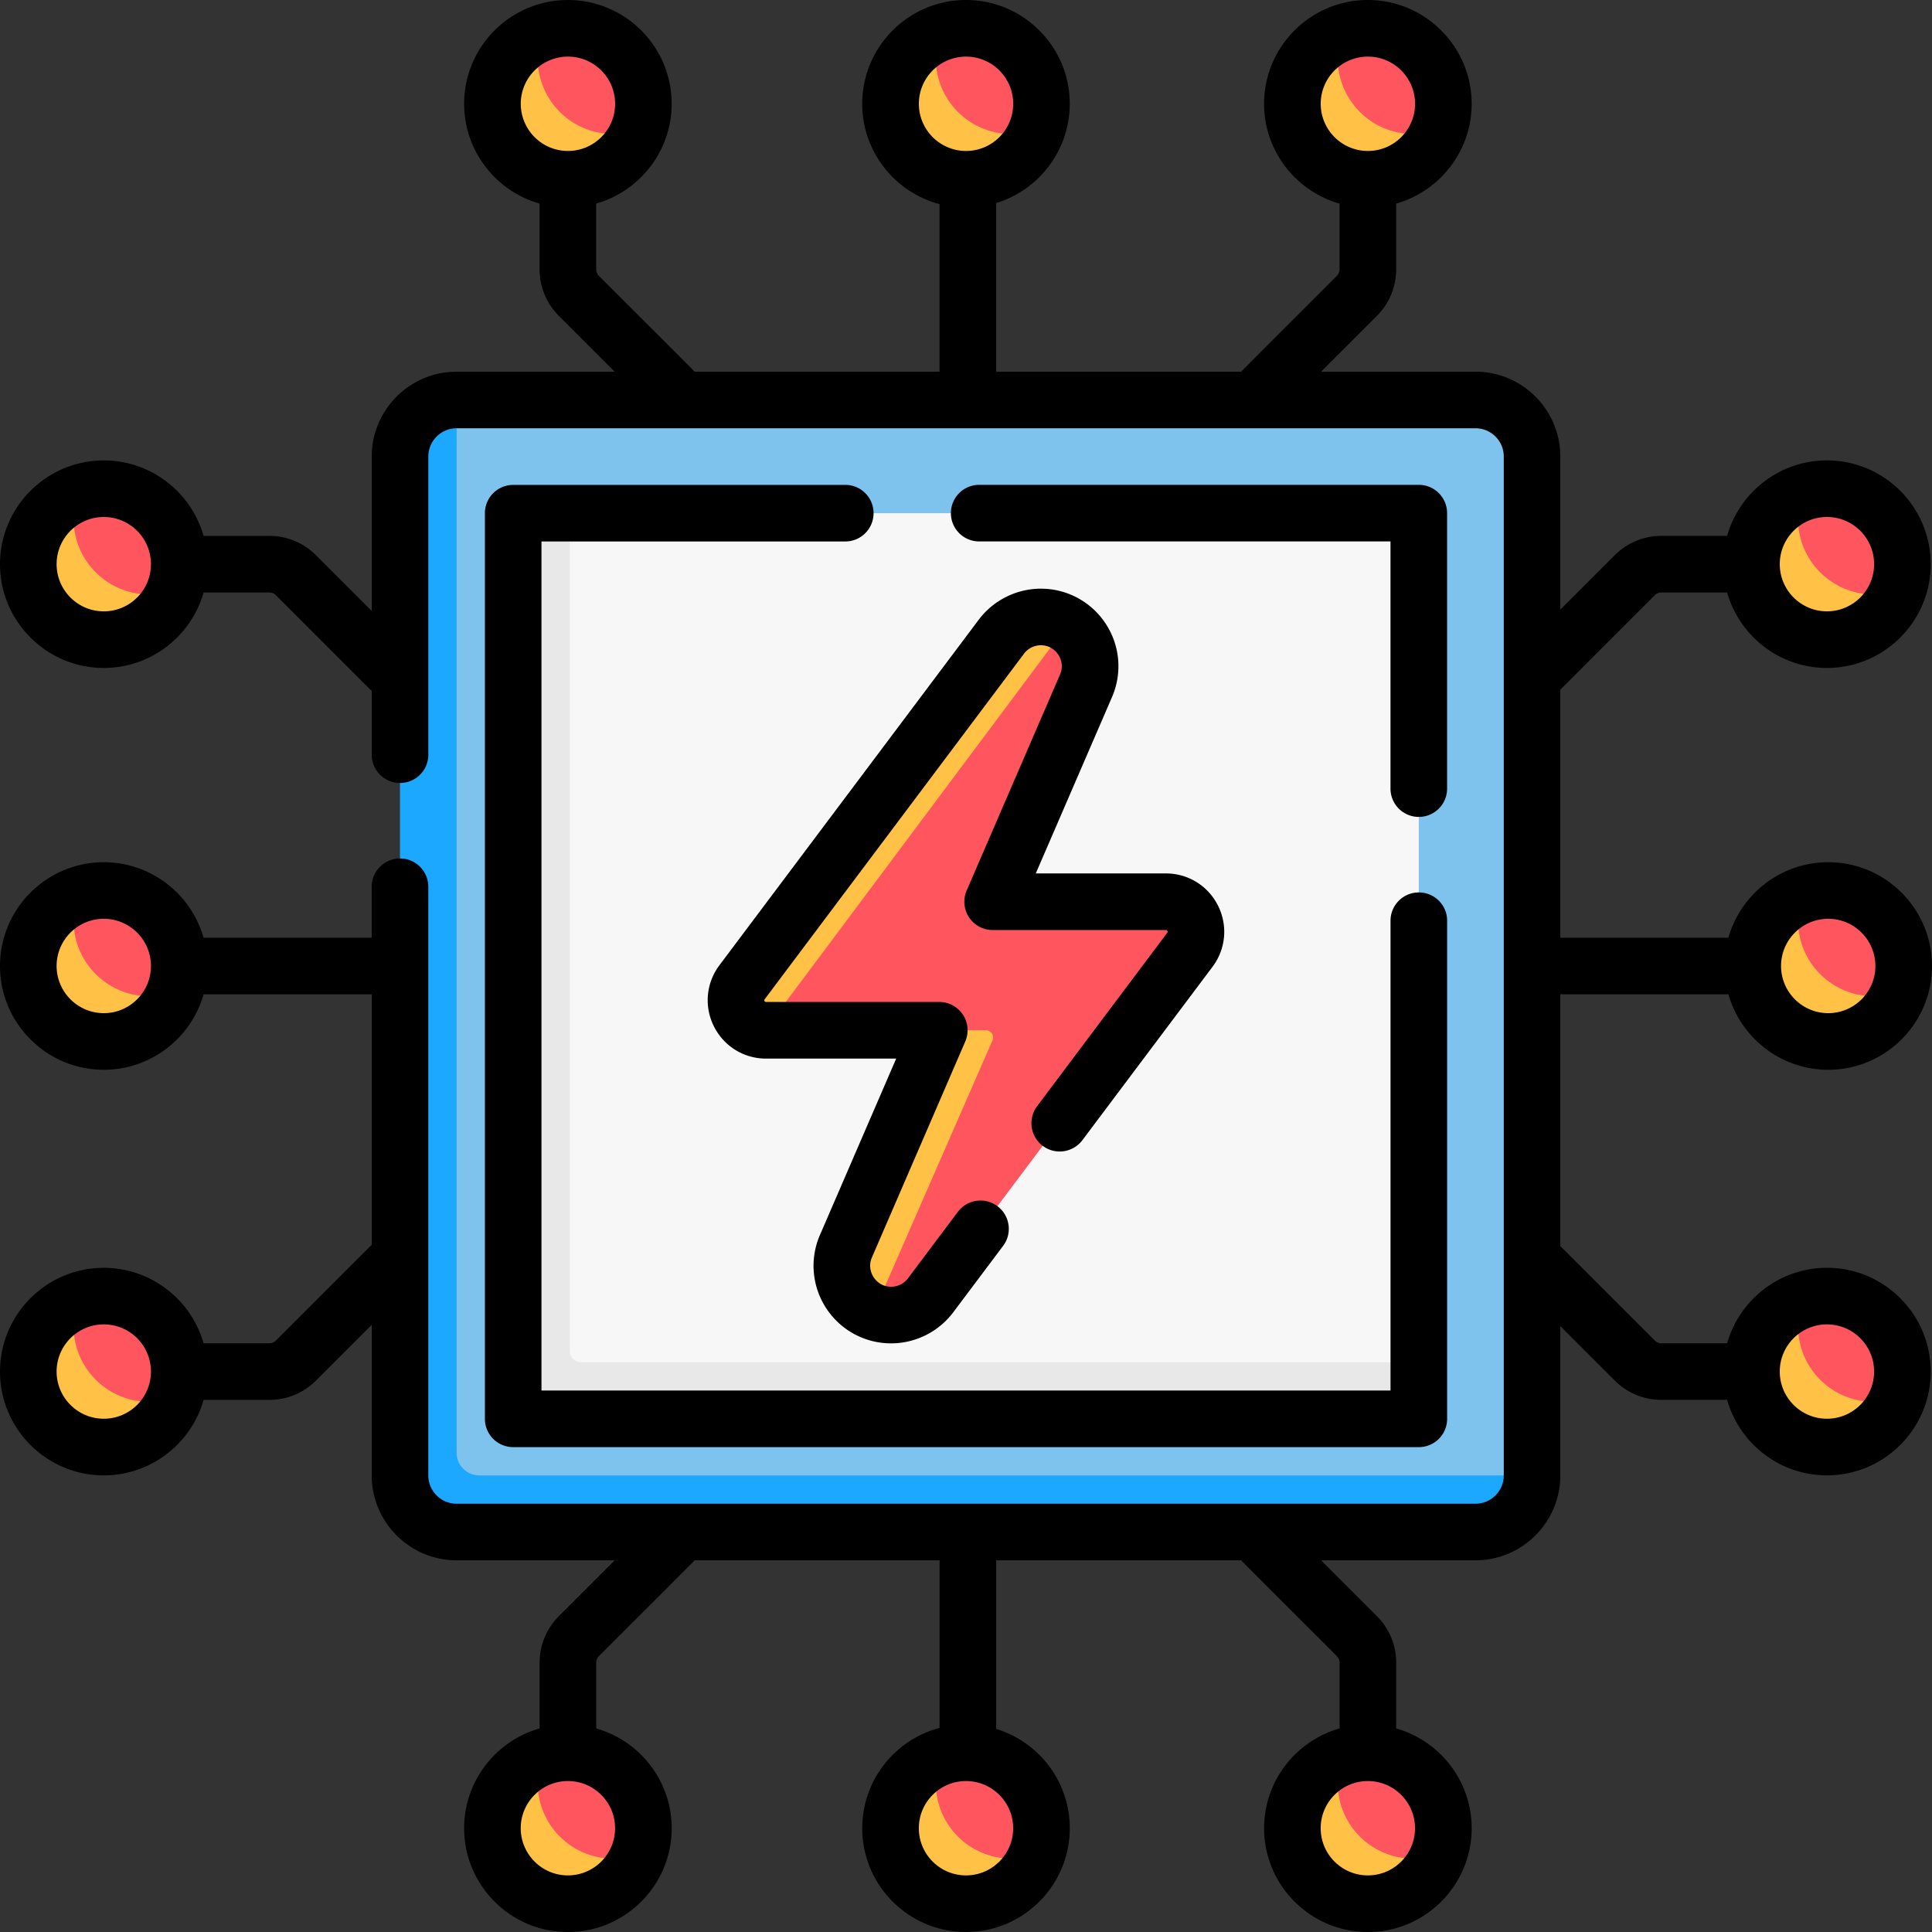 <svg xmlns="http://www.w3.org/2000/svg" width="60" height="60" fill="none" viewBox="0 0 60 60"><rect x="0" y="0" width="60" height="60" fill="#333333" stroke="none"/><g clip-path="url(#a)"><path fill="#7dc3ee" d="M14.179 12.422h31.641c.971 0 1.758.787 1.758 1.758v31.641c0 .971-1.077 1.574-2.048 1.574H14.321c-.971 0-1.758-.787-1.758-1.758l-.052-31.337c0-.971.697-1.877 1.667-1.877"/><path fill="#1ca8ff" d="M47.578 45.82c0 .97-.787 1.758-1.758 1.758H14.18c-.971 0-1.758-.787-1.758-1.758V14.18c0-.97.787-1.758 1.758-1.758v32.695c0 .388.315.703.703.703z"/><path fill="#f8f7f7" d="M16.172 43.594V16.406a.234.234 0 0 1 .234-.234l1.289-.234h26.133a.234.234 0 0 1 .234.234v26.133l-.234 1.289a.234.234 0 0 1-.234.234H16.406a.234.234 0 0 1-.234-.234"/><path fill="#ff555f" d="M23.136 30.458c-.452.602-.13 1.504.61 1.537a1 1 0 0 0 .045.001h5.038a.222.222 0 0 1 .181.093c.043.06.248.113.214.19l-2.805 6.373c-.361.834-.068 1.798.716 2.092a1.53 1.53 0 0 0 .539.096c.481 0 .935-.227 1.224-.612l8.054-10.732c.461-.615.023-1.492-.746-1.492h-5.038a.224.224 0 0 1-.205-.312l2.764-6.394c.313-.724.022-1.507-.573-1.894-.236-.153-.505-.113-.817-.113-.481 0-.935.227-1.224.612z"/><path fill="#ffc247" d="m30.823 32.309-3.687 8.435c-.784-.294-1.227-1.208-.866-2.042l2.765-6.393c.064-.148-.045-.313-.206-.313h1.788c.161-0.0.269.165.206.313m2.333-12.905-9.409 12.591c-.74-.034-1.153-.888-.701-1.491l8.054-10.733a1.54 1.54 0 0 1 .541-.45c.209-.104.443-.161.684-.161.313 0 .596.09.832.244"/><path fill="#e8e8e8" d="M44.062 42.305v1.523a.235.235 0 0 1-.234.234H16.172a.235.235 0 0 1-.234-.234V16.172a.235.235 0 0 1 .234-.234h1.523v26.016c0 .194.157.352.352.352z"/><path fill="#ff555f" d="M44.824 3.223c0-1.294-1.049-2.344-2.344-2.344-.28 0-.549.049-.798.139-.901.327-1.446 1.189-1.446 2.203 0 1.294 1.008 2.177 2.303 2.177.999 0 1.794-.457 2.131-1.337a2.34 2.34 0 0 0 .154-.838"/><path fill="#ffc247" d="M44.685 4.021c-.327.902-1.19 1.546-2.204 1.546-1.295 0-2.344-1.049-2.344-2.344 0-1.015.643-1.877 1.546-2.204a2.34 2.34 0 0 0-.139.798c0 1.295 1.049 2.344 2.344 2.344a2.34 2.34 0 0 0 .798-.14"/><path fill="#ff555f" d="M19.98 3.223c0-1.294-1.049-2.344-2.344-2.344-.28 0-.549.049-.798.139-.902.327-1.446 1.189-1.446 2.203 0 1.294 1.008 2.177 2.303 2.177.999 0 1.794-.457 2.131-1.337a2.34 2.34 0 0 0 .154-.838"/><path fill="#ffc247" d="M19.841 4.021c-.327.902-1.189 1.546-2.204 1.546-1.295 0-2.344-1.049-2.344-2.344 0-1.015.643-1.877 1.546-2.204a2.34 2.34 0 0 0-.14.798c0 1.295 1.049 2.344 2.344 2.344.28 0 .55-.049.798-.14"/><path fill="#ff555f" d="M5.566 17.521c0-1.294-1.049-2.344-2.344-2.344-.28 0-.549.049-.798.139-.901.327-1.446 1.189-1.446 2.203 0 1.294 1.008 2.177 2.303 2.177.999 0 1.794-.457 2.131-1.337a2.34 2.34 0 0 0 .154-.838"/><path fill="#ffc247" d="M5.427 18.32c-.327.902-1.19 1.546-2.204 1.546-1.295 0-2.344-1.049-2.344-2.344 0-1.015.643-1.877 1.546-2.204a2.34 2.34 0 0 0-.139.798c0 1.295 1.049 2.344 2.344 2.344.28 0 .55-.049.798-.14"/><path fill="#ff555f" d="M5.566 30c0-1.294-1.049-2.344-2.344-2.344-.28 0-.549.049-.798.139-.901.327-1.446 1.189-1.446 2.203 0 1.294 1.008 2.177 2.303 2.177.999 0 1.794-.457 2.131-1.337A2.34 2.34 0 0 0 5.566 30"/><path fill="#ffc247" d="M5.427 30.798c-.327.902-1.19 1.546-2.204 1.546-1.295 0-2.344-1.049-2.344-2.344 0-1.015.643-1.877 1.546-2.204a2.34 2.34 0 0 0-.139.798c0 1.295 1.049 2.344 2.344 2.344.28 0 .55-.049.798-.14"/><path fill="#ff555f" d="M5.566 42.596c0-1.294-1.049-2.344-2.344-2.344-.28 0-.549.049-.798.139-.901.327-1.446 1.189-1.446 2.203 0 1.294 1.008 2.177 2.303 2.177.999 0 1.794-.457 2.131-1.337a2.34 2.34 0 0 0 .154-.838"/><path fill="#ffc247" d="M5.427 43.394c-.327.902-1.19 1.546-2.204 1.546-1.295 0-2.344-1.049-2.344-2.344 0-1.015.643-1.877 1.546-2.204a2.34 2.34 0 0 0-.139.798c0 1.295 1.049 2.344 2.344 2.344.28 0 .55-.049.798-.14"/><path fill="#ff555f" d="M59.121 17.521c0-1.294-1.049-2.344-2.344-2.344-.28 0-.549.049-.798.139-.901.327-1.446 1.189-1.446 2.203 0 1.294 1.008 2.177 2.303 2.177.999 0 1.794-.457 2.131-1.337a2.34 2.34 0 0 0 .154-.838"/><path fill="#ffc247" d="M58.982 18.32c-.327.902-1.189 1.546-2.204 1.546-1.295 0-2.344-1.049-2.344-2.344 0-1.015.643-1.877 1.546-2.204a2.34 2.34 0 0 0-.14.798c0 1.295 1.049 2.344 2.344 2.344.28 0 .55-.049.798-.14"/><path fill="#ff555f" d="M59.121 30c0-1.294-1.049-2.344-2.344-2.344-.28 0-.549.049-.798.139-.901.327-1.446 1.189-1.446 2.203 0 1.294 1.008 2.177 2.303 2.177.999 0 1.794-.457 2.131-1.337A2.34 2.34 0 0 0 59.121 30"/><path fill="#ffc247" d="M58.982 30.798c-.327.902-1.189 1.546-2.204 1.546-1.295 0-2.344-1.049-2.344-2.344 0-1.015.643-1.877 1.546-2.204a2.34 2.34 0 0 0-.14.798c0 1.295 1.049 2.344 2.344 2.344.28 0 .55-.049.798-.14"/><path fill="#ff555f" d="M59.121 42.596c0-1.294-1.049-2.344-2.344-2.344-.28 0-.549.049-.798.139-.901.327-1.446 1.189-1.446 2.203 0 1.294 1.008 2.177 2.303 2.177.999 0 1.794-.457 2.131-1.337a2.34 2.34 0 0 0 .154-.838"/><path fill="#ffc247" d="M58.982 43.394c-.327.902-1.189 1.546-2.204 1.546-1.295 0-2.344-1.049-2.344-2.344 0-1.015.643-1.877 1.546-2.204a2.34 2.34 0 0 0-.14.798c0 1.295 1.049 2.344 2.344 2.344.28 0 .55-.049.798-.14"/><path fill="#ff555f" d="M32.344 3.223c0-1.294-1.049-2.344-2.344-2.344-.28 0-.549.049-.798.139-.901.327-1.446 1.189-1.446 2.203 0 1.294 1.008 2.177 2.303 2.177.999 0 1.794-.457 2.131-1.337a2.34 2.34 0 0 0 .154-.838"/><path fill="#ffc247" d="M32.204 4.021c-.327.902-1.19 1.546-2.204 1.546-1.295 0-2.344-1.049-2.344-2.344 0-1.015.643-1.877 1.546-2.204a2.34 2.34 0 0 0-.14.798c0 1.295 1.049 2.344 2.344 2.344.28 0 .55-.049.798-.14"/><path fill="#ff555f" d="M44.824 56.782c0-1.294-1.049-2.344-2.344-2.344-.28 0-.549.049-.798.139-.901.327-1.446 1.189-1.446 2.203 0 1.294 1.008 2.177 2.303 2.177.999 0 1.794-.457 2.131-1.337a2.34 2.34 0 0 0 .154-.838"/><path fill="#ffc247" d="M44.685 57.581c-.327.902-1.19 1.546-2.204 1.546-1.295 0-2.344-1.049-2.344-2.344 0-1.015.643-1.877 1.546-2.204a2.34 2.34 0 0 0-.139.798c0 1.295 1.049 2.344 2.344 2.344.28 0 .55-.049.798-.139"/><path fill="#ff555f" d="M19.98 56.782c0-1.294-1.049-2.344-2.344-2.344-.28 0-.549.049-.798.139-.902.327-1.446 1.189-1.446 2.203 0 1.294 1.008 2.177 2.303 2.177.999 0 1.794-.457 2.131-1.337a2.34 2.34 0 0 0 .154-.838"/><path fill="#ffc247" d="M19.841 57.581c-.327.902-1.189 1.546-2.204 1.546-1.295 0-2.344-1.049-2.344-2.344 0-1.015.643-1.877 1.546-2.204a2.34 2.34 0 0 0-.14.798c0 1.295 1.049 2.344 2.344 2.344.28 0 .55-.049.798-.139"/><path fill="#ff555f" d="M32.344 56.782c0-1.294-1.049-2.344-2.344-2.344-.28 0-.549.049-.798.139-.901.327-1.446 1.189-1.446 2.203 0 1.294 1.008 2.177 2.303 2.177.999 0 1.794-.457 2.131-1.337a2.34 2.34 0 0 0 .154-.838"/><path fill="#ffc247" d="M32.204 57.581c-.327.902-1.19 1.546-2.204 1.546-1.295 0-2.344-1.049-2.344-2.344 0-1.015.643-1.877 1.546-2.204a2.34 2.34 0 0 0-.14.798c0 1.295 1.049 2.344 2.344 2.344.28 0 .55-.049.798-.139"/><path fill="#000" d="M26.25 15.059H15.938a.879.879 0 0 0-.879.879v28.125c0 .485.393.879.879.879h28.125a.879.879 0 0 0 .879-.879V28.594c0-.486-.393-.879-.879-.879s-.879.393-.879.879v14.59H16.816V16.816H26.25c.485 0 .879-.393.879-.879s-.393-.879-.879-.879m17.812 10.312a.879.879 0 0 0 .879-.879v-8.555a.879.879 0 0 0-.879-.879H30.41c-.486 0-.879.393-.879.879s.393.879.879.879h12.773v7.676c0 .485.393.879.879.879"/><path fill="#000" d="M22.171 31.874c.309.618.929 1.002 1.62 1.002h4.041l-2.368 5.478a2.403 2.403 0 0 0 .198 2.279 2.402 2.402 0 0 0 2.014 1.086c.754 0 1.474-.36 1.927-.963l1.55-2.065c.291-.388.213-.939-.175-1.231a.879.879 0 0 0-1.231.175l-1.55 2.065a.654.654 0 0 1-.521.261c-.317 0-.486-.205-.544-.294-.058-.088-.179-.325-.054-.616l2.899-6.706a.879.879 0 0 0-.807-1.228h-5.379c-.016 0-.033 0-.048-.029-.015-.03-.005-.043.005-.056l8.054-10.732a.654.654 0 0 1 .521-.261c.317 0 .486.205.544.294s.179.325.053.616l-2.899 6.706a.879.879 0 0 0 .807 1.228h5.379c.016 0 .033 0 .048.029.015.03.005.043-.005.056l-4.042 5.386c-.291.388-.213.939.175 1.231s.939.212 1.231-.175l4.042-5.386c.414-.552.48-1.279.171-1.897-.309-.618-.929-1.002-1.62-1.002H32.167l2.368-5.478a2.403 2.403 0 0 0-.198-2.279 2.402 2.402 0 0 0-2.014-1.086c-.754 0-1.474.36-1.927.963l-8.054 10.732c-.414.552-.48 1.279-.171 1.897"/><path fill="#000" d="M56.737 39.373c-1.472 0-2.716.993-3.1 2.344h-2.04a.291.291 0 0 1-.207-.086l-2.933-2.933v-7.819h5.221c.384 1.351 1.628 2.344 3.1 2.344C58.554 33.223 60 31.777 60 30s-1.446-3.223-3.223-3.223c-1.472 0-2.716.993-3.1 2.344H48.457v-7.702l2.933-2.933a.29.29 0 0 1 .207-.086h2.04c.384 1.351 1.628 2.344 3.1 2.344 1.777 0 3.223-1.446 3.223-3.223s-1.446-3.223-3.223-3.223c-1.472 0-2.716.993-3.1 2.344h-2.04c-.548 0-1.063.213-1.45.601l-1.69 1.69v-4.754c0-1.454-1.183-2.637-2.637-2.637h-4.792l1.731-1.731a2.038 2.038 0 0 0 .601-1.45V6.322c1.351-.384 2.344-1.628 2.344-3.1C45.703 1.446 44.257 0 42.48 0s-3.223 1.446-3.223 3.223c0 1.472.993 2.716 2.344 3.1v2.04a.295.295 0 0 1-.086.207c-.042.045-2.92 2.914-2.97 2.974h-7.608V6.306c1.321-.403 2.285-1.632 2.285-3.083C33.223 1.446 31.777 0 30 0s-3.223 1.446-3.223 3.223c0 1.494 1.022 2.753 2.402 3.116v5.204h-7.608c-.039-.049-2.939-2.939-2.97-2.974a.295.295 0 0 1-.086-.207V6.322c1.351-.384 2.344-1.628 2.344-3.1C20.859 1.446 19.414 0 17.637 0s-3.223 1.446-3.223 3.223c0 1.472.993 2.716 2.344 3.1v2.04c0 .548.213 1.063.601 1.45l1.731 1.73h-4.909c-1.454 0-2.637 1.183-2.637 2.637v4.794l-1.73-1.73a2.037 2.037 0 0 0-1.45-.601H6.323c-.384-1.351-1.628-2.344-3.1-2.344C1.446 14.299 0 15.745 0 17.521s1.446 3.223 3.223 3.223c1.472 0 2.716-.993 3.1-2.344h2.04a.292.292 0 0 1 .207.086c.045.042 2.914 2.92 2.974 2.97v1.981c0 .485.393.879.879.879s.879-.393.879-.879v-9.258c0-.485.394-.879.879-.879h31.641c.485 0 .879.394.879.879v31.641c0 .485-.394.879-.879.879H14.18c-.485 0-.879-.394-.879-.879V27.539c0-.485-.393-.879-.879-.879s-.879.393-.879.879v1.582H6.322c-.384-1.351-1.628-2.344-3.1-2.344C1.446 26.777 0 28.223 0 30s1.446 3.223 3.223 3.223c1.472 0 2.716-.993 3.1-2.344h5.221v7.782c-.049.039-2.94 2.94-2.974 2.97a.29.29 0 0 1-.207.086H6.322c-.384-1.351-1.628-2.344-3.1-2.344C1.446 39.373 0 40.819 0 42.596s1.446 3.223 3.223 3.223c1.472 0 2.716-.993 3.1-2.344h2.04c.548 0 1.063-.213 1.45-.601l1.731-1.731v4.677c0 1.454 1.183 2.637 2.637 2.637h4.909l-1.731 1.731a2.038 2.038 0 0 0-.601 1.45v2.04c-1.351.384-2.344 1.628-2.344 3.1 0 1.777 1.446 3.223 3.223 3.223s3.223-1.446 3.223-3.223c0-1.472-.993-2.716-2.344-3.1v-2.04a.295.295 0 0 1 .086-.207c.042-.045 2.92-2.914 2.97-2.974h7.608v5.204c-1.381.364-2.402 1.623-2.402 3.116C26.777 58.554 28.223 60 30 60s3.223-1.446 3.223-3.223c0-1.451-.964-2.681-2.285-3.083V48.457h7.608c.039.049 2.939 2.939 2.97 2.974a.294.294 0 0 1 .086.207v2.04c-1.351.384-2.344 1.628-2.344 3.1 0 1.777 1.446 3.223 3.223 3.223s3.223-1.446 3.223-3.223c0-1.472-.993-2.716-2.344-3.1v-2.04a2.038 2.038 0 0 0-.601-1.45l-1.731-1.731h4.792c1.454 0 2.637-1.183 2.637-2.637v-4.637l1.69 1.69c.387.388.902.601 1.45.601h2.04c.384 1.351 1.628 2.344 3.1 2.344 1.777 0 3.223-1.446 3.223-3.223s-1.446-3.223-3.223-3.223m.04-10.838c.808 0 1.465.657 1.465 1.465s-.657 1.465-1.465 1.465c-.808 0-1.465-.657-1.465-1.465s.657-1.465 1.465-1.465m-.04-12.479c.808 0 1.465.657 1.465 1.465s-.657 1.465-1.465 1.465-1.465-.657-1.465-1.465.657-1.465 1.465-1.465M41.016 3.223c0-.808.657-1.465 1.465-1.465.808 0 1.465.657 1.465 1.465 0 .808-.657 1.465-1.465 1.465s-1.465-.657-1.465-1.465m-12.48 0c0-.808.657-1.465 1.465-1.465s1.465.657 1.465 1.465c0 .808-.657 1.465-1.465 1.465s-1.465-.657-1.465-1.465m-12.363 0c0-.808.657-1.465 1.465-1.465s1.465.657 1.465 1.465c0 .808-.657 1.465-1.465 1.465s-1.465-.657-1.465-1.465M3.223 18.986c-.808 0-1.465-.657-1.465-1.465s.657-1.465 1.465-1.465c.808 0 1.465.657 1.465 1.465s-.657 1.465-1.465 1.465m0 12.478c-.808 0-1.465-.657-1.465-1.465s.657-1.465 1.465-1.465c.808 0 1.465.657 1.465 1.465s-.657 1.465-1.465 1.465m0 12.596c-.808 0-1.465-.657-1.465-1.465s.657-1.465 1.465-1.465c.808 0 1.465.657 1.465 1.465 0 .808-.657 1.465-1.465 1.465m15.879 12.717c0 .808-.657 1.465-1.465 1.465s-1.465-.657-1.465-1.465c0-.808.657-1.465 1.465-1.465s1.465.657 1.465 1.465m12.363 0c0 .808-.657 1.465-1.465 1.465s-1.465-.657-1.465-1.465c0-.808.657-1.465 1.465-1.465s1.465.657 1.465 1.465m12.48 0c0 .808-.657 1.465-1.465 1.465s-1.465-.657-1.465-1.465c0-.808.657-1.465 1.465-1.465.808 0 1.465.657 1.465 1.465m12.792-12.717c-.808 0-1.465-.657-1.465-1.465s.657-1.465 1.465-1.465 1.465.657 1.465 1.465c0 .808-.657 1.465-1.465 1.465"/></g><defs><clipPath id="a"><path fill="#fff" d="M0 0h60v60H0z"/></clipPath></defs></svg>